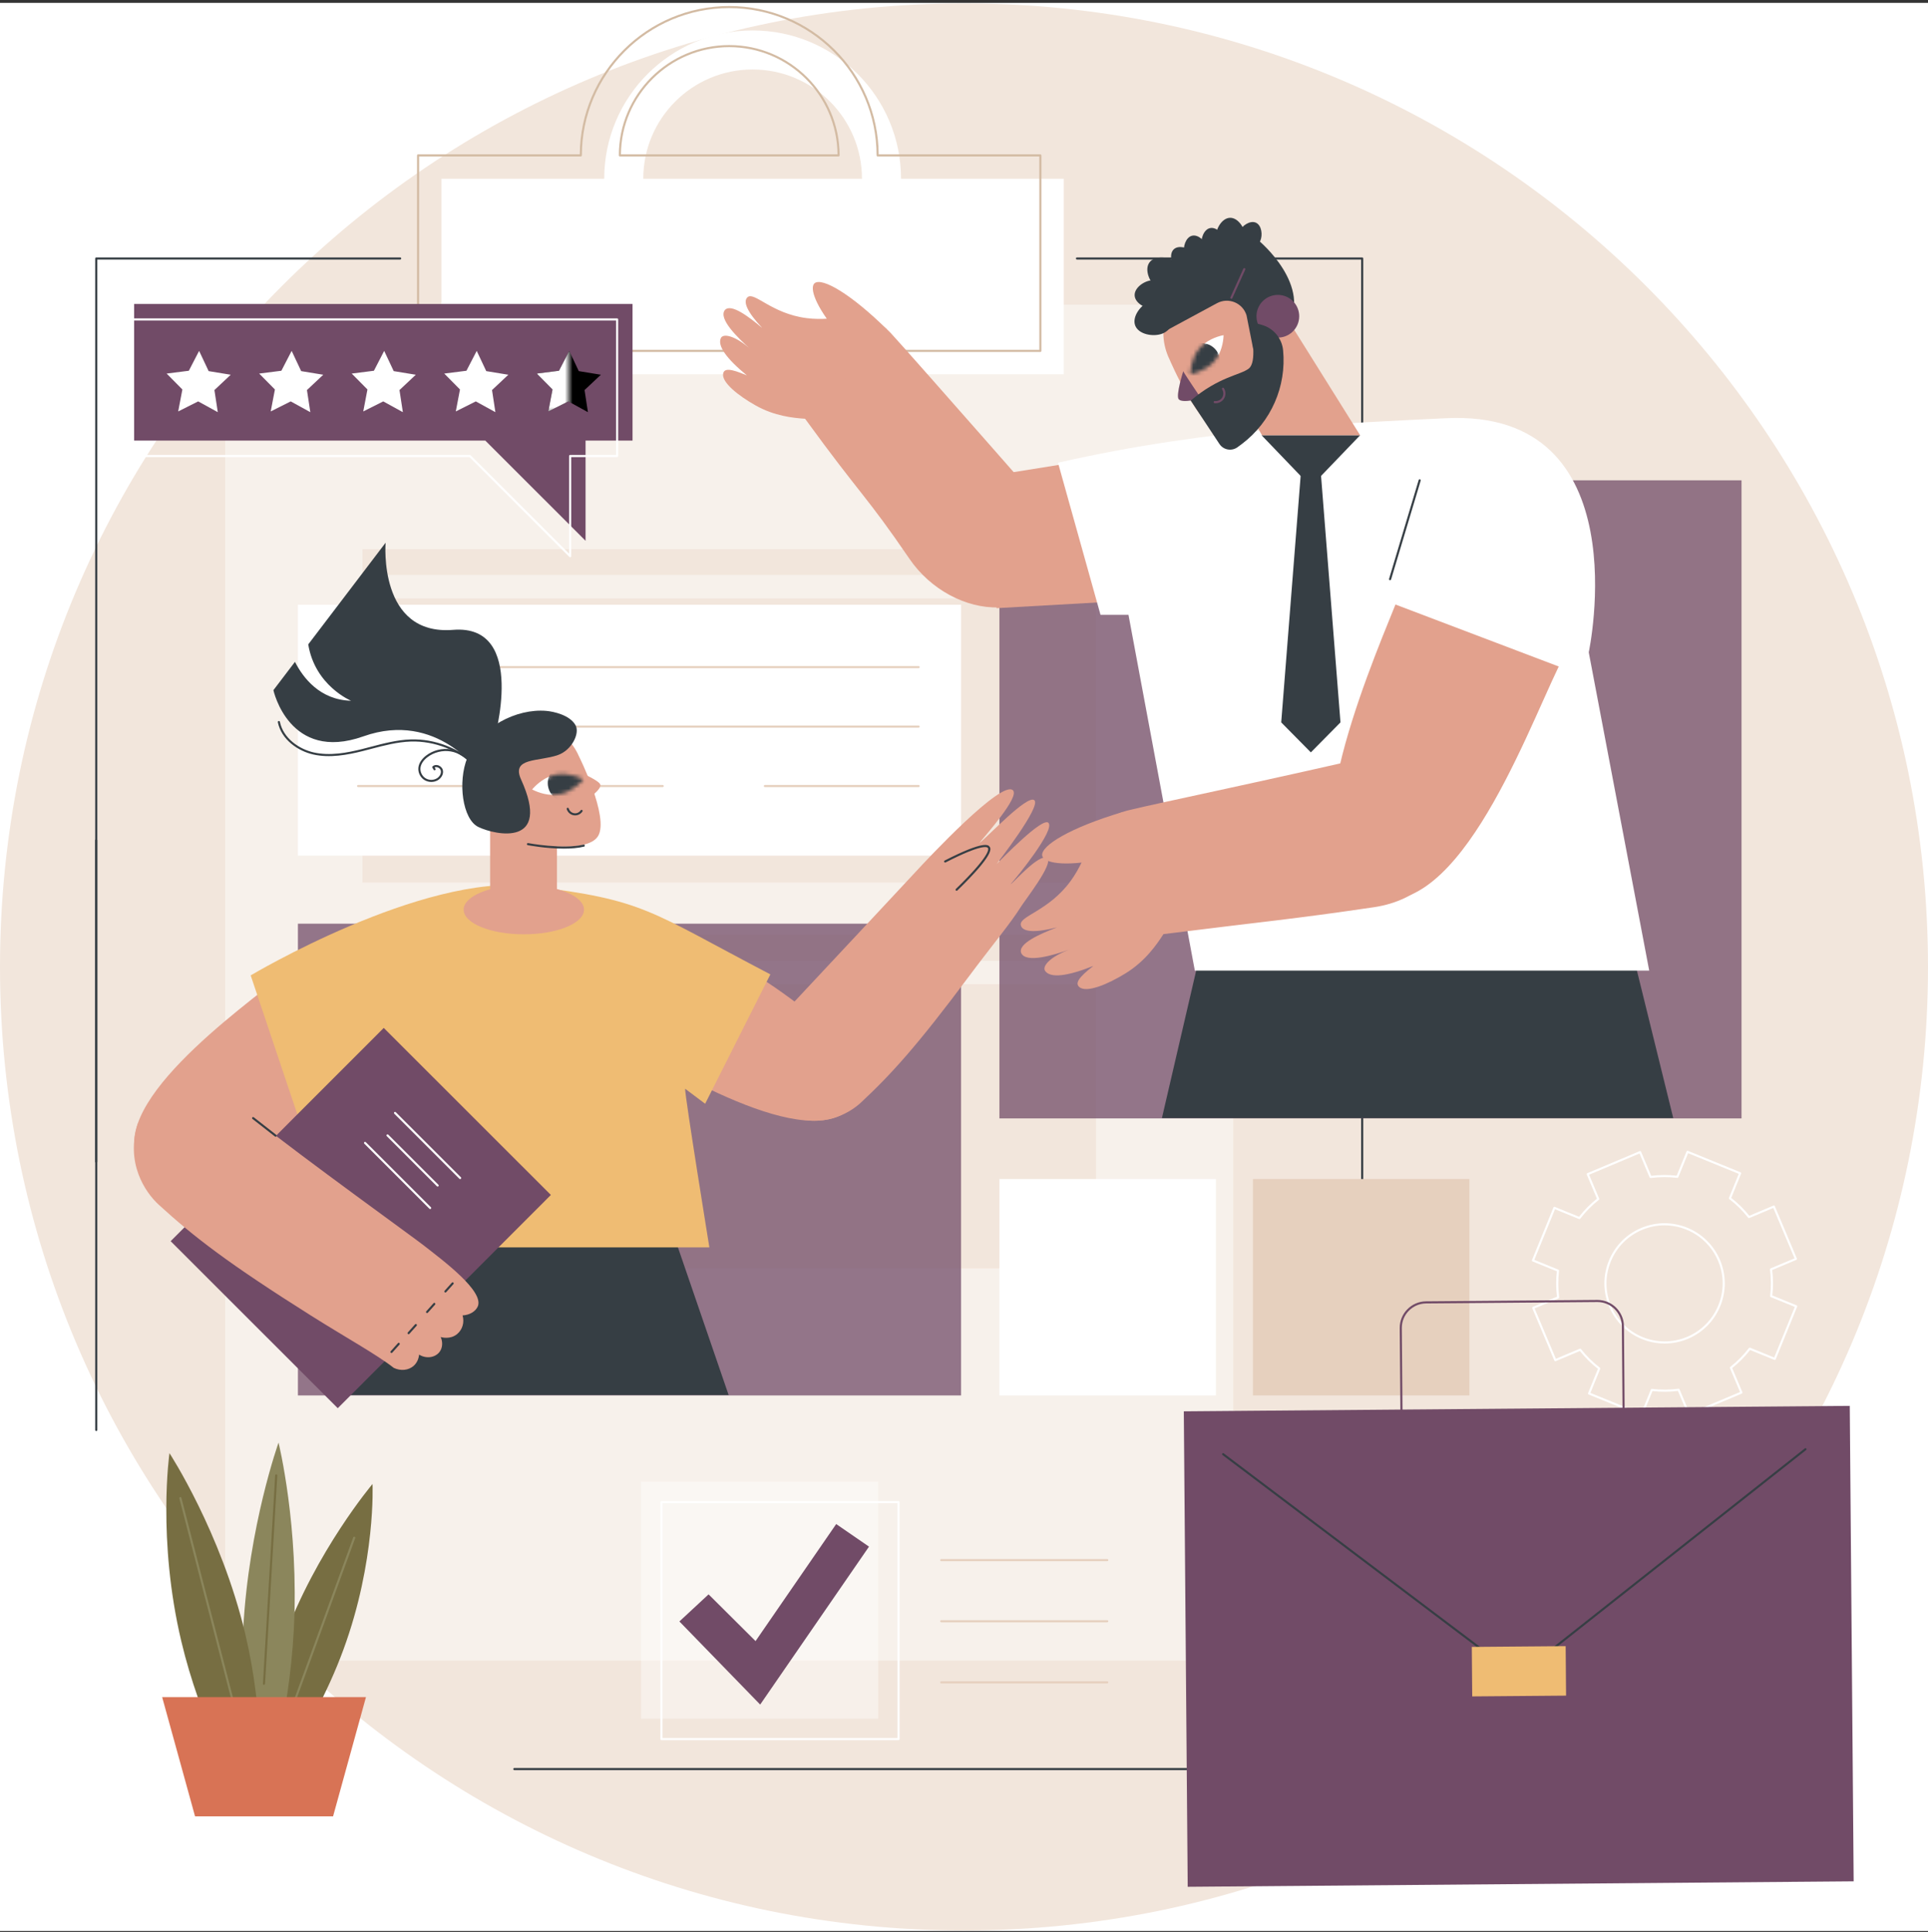 <svg xmlns="http://www.w3.org/2000/svg" width="500" height="501" viewBox="0 0 500 501" fill="none"><rect x="0" y="0" width="500" height="501" fill="#333333" stroke="none"/><path d="M500 0.743H-6.10352e-05V500.743H500V0.743Z" fill="white"></path><path d="M250 500.61C388.071 500.61 500 388.741 500 250.743C500 112.745 388.071 0.876 250 0.876C111.929 0.876 0 112.745 0 250.743C0 388.741 111.929 500.61 250 500.61Z" fill="#F2E6DC"></path><path d="M24.965 301.519C24.814 301.519 24.691 301.397 24.691 301.246V217.906C24.691 217.755 24.814 217.633 24.965 217.633C25.116 217.633 25.238 217.755 25.238 217.906V301.246C25.238 301.397 25.115 301.519 24.965 301.519Z" fill="#363E44"></path><path d="M353.263 459.023H133.385C133.234 459.023 133.112 458.901 133.112 458.75C133.112 458.599 133.234 458.477 133.385 458.477H352.99V382.117C352.99 381.966 353.113 381.844 353.264 381.844C353.415 381.844 353.537 381.966 353.537 382.117V458.75C353.536 458.901 353.414 459.023 353.263 459.023Z" fill="#363E44"></path><path d="M353.263 354.308C353.112 354.308 352.99 354.186 352.99 354.035V67.302H279.298C279.147 67.302 279.025 67.18 279.025 67.029C279.025 66.878 279.147 66.756 279.298 66.756H353.263C353.414 66.756 353.536 66.878 353.536 67.029V354.035C353.536 354.186 353.414 354.308 353.263 354.308Z" fill="#363E44"></path><path d="M24.965 371.097C24.814 371.097 24.692 370.975 24.692 370.824V67.029C24.692 66.878 24.814 66.756 24.965 66.756H103.78C103.931 66.756 104.053 66.878 104.053 67.029C104.053 67.18 103.931 67.302 103.78 67.302H25.238V370.824C25.238 370.975 25.115 371.097 24.965 371.097Z" fill="#363E44"></path><path d="M319.836 79.011H58.392V430.636H319.836V79.011Z" fill="#F7F1EB"></path><path d="M94.001 149.086L284.226 149.086V142.41L94.001 142.41V149.086Z" fill="#F2E6DC"></path><path d="M94.001 228.868L284.226 228.868V155.164L94.001 155.164V228.868Z" fill="#F2E6DC"></path><path d="M94.001 249.134L284.226 249.134V242.458L94.001 242.458V249.134Z" fill="#F2E6DC"></path><path d="M94.001 328.915H284.226V255.211L94.001 255.211V328.915Z" fill="#F2E6DC"></path><path d="M114.489 46.362V97.056H275.872V46.362H233.669C233.669 25.117 216.437 7.895 195.18 7.895C173.924 7.895 156.692 25.117 156.692 46.362H114.489ZM223.54 46.362H166.821C166.821 30.708 179.518 18.018 195.18 18.018C210.843 18.018 223.54 30.708 223.54 46.362Z" fill="white"></path><path d="M269.805 91.266H108.422C108.271 91.266 108.149 91.144 108.149 90.993V40.3C108.149 40.149 108.271 40.027 108.422 40.027H150.354C150.501 18.79 167.832 1.559 189.114 1.559C210.395 1.559 227.727 18.79 227.874 40.027H269.805C269.956 40.027 270.079 40.149 270.079 40.3V90.993C270.079 91.144 269.956 91.266 269.805 91.266ZM108.695 90.72H269.533V40.573H227.602C227.451 40.573 227.329 40.451 227.329 40.3C227.329 19.239 210.186 2.105 189.114 2.105C168.042 2.105 150.899 19.239 150.899 40.3C150.899 40.451 150.777 40.573 150.626 40.573H108.695V90.72ZM217.474 40.573H160.754C160.603 40.573 160.481 40.451 160.481 40.3C160.481 24.52 173.326 11.682 189.114 11.682C204.902 11.682 217.747 24.52 217.747 40.3C217.747 40.451 217.624 40.573 217.474 40.573ZM161.028 40.027H217.199C217.053 24.672 204.51 12.228 189.113 12.228C173.718 12.228 161.175 24.673 161.028 40.027Z" fill="#D3BBA3"></path><path d="M249.242 239.53H77.262V361.862H249.242V239.53Z" fill="#714B67" fill-opacity="0.74"></path><path d="M315.33 305.742H259.181V361.862H315.33V305.742Z" fill="white"></path><path d="M381.076 305.742H324.927V361.862H381.076V305.742Z" fill="#E6D0BE"></path><path d="M425.735 367.185C425.7 367.185 425.665 367.179 425.632 367.165L411.99 361.611C411.923 361.584 411.87 361.531 411.841 361.464C411.813 361.397 411.813 361.322 411.84 361.255L414.404 354.965C412.663 353.612 411.087 352.055 409.712 350.332L403.45 352.967C403.313 353.025 403.151 352.961 403.092 352.822L397.376 339.254C397.347 339.187 397.347 339.111 397.375 339.045C397.402 338.977 397.455 338.924 397.521 338.896L403.783 336.261C403.51 334.074 403.498 331.859 403.745 329.669L397.452 327.106C397.385 327.079 397.332 327.026 397.303 326.959C397.275 326.893 397.275 326.817 397.302 326.75L402.859 313.116C402.916 312.976 403.076 312.909 403.215 312.966L409.508 315.528C410.862 313.79 412.42 312.214 414.144 310.839L411.507 304.581C411.479 304.515 411.479 304.439 411.506 304.372C411.534 304.305 411.586 304.252 411.653 304.223L425.229 298.51C425.366 298.452 425.528 298.516 425.586 298.655L428.223 304.914C430.41 304.641 432.627 304.628 434.819 304.876L437.382 298.586C437.439 298.446 437.598 298.379 437.738 298.436L451.379 303.991C451.447 304.018 451.5 304.071 451.528 304.137C451.556 304.204 451.557 304.279 451.529 304.347L448.966 310.636C450.706 311.988 452.282 313.546 453.658 315.269L459.919 312.634C460.057 312.576 460.218 312.64 460.277 312.779L465.994 326.348C466.022 326.415 466.022 326.49 465.995 326.557C465.968 326.624 465.915 326.677 465.848 326.706L459.586 329.341C459.859 331.528 459.872 333.743 459.624 335.933L465.917 338.495C465.984 338.522 466.038 338.575 466.066 338.642C466.094 338.708 466.094 338.784 466.067 338.851L460.51 352.485C460.453 352.625 460.293 352.692 460.154 352.635L453.861 350.073C452.508 351.812 450.95 353.388 449.225 354.762L451.862 361.02C451.89 361.087 451.891 361.162 451.863 361.229C451.836 361.296 451.783 361.35 451.716 361.378L438.141 367.092C438.003 367.149 437.842 367.085 437.783 366.946L435.146 360.688C432.958 360.96 430.741 360.973 428.551 360.725L425.987 367.015C425.944 367.121 425.842 367.185 425.735 367.185ZM412.449 361.208L425.585 366.557L428.124 360.327C428.17 360.214 428.284 360.143 428.41 360.159C430.69 360.435 433.003 360.421 435.282 360.12C435.402 360.105 435.522 360.171 435.57 360.284L438.181 366.482L451.253 360.981L448.642 354.783C448.594 354.67 448.628 354.538 448.725 354.462C450.533 353.043 452.158 351.399 453.555 349.576C453.63 349.478 453.762 349.443 453.875 349.489L460.108 352.027L465.458 338.898L459.226 336.361C459.112 336.314 459.043 336.197 459.058 336.075C459.333 333.794 459.32 331.484 459.019 329.206C459.002 329.085 459.07 328.967 459.184 328.919L465.385 326.309L459.88 313.244L453.679 315.854C453.567 315.901 453.434 315.868 453.358 315.771C451.939 313.964 450.294 312.339 448.469 310.943C448.372 310.868 448.336 310.737 448.383 310.623L450.921 304.394L437.786 299.046L435.247 305.275C435.201 305.389 435.089 305.458 434.961 305.443C432.679 305.168 430.367 305.181 428.088 305.482C427.969 305.498 427.849 305.431 427.801 305.318L425.189 299.12L412.117 304.621L414.729 310.819C414.777 310.932 414.743 311.064 414.646 311.14C412.838 312.559 411.213 314.203 409.815 316.026C409.74 316.124 409.609 316.159 409.496 316.113L403.263 313.575L397.912 326.704L404.144 329.242C404.259 329.288 404.327 329.405 404.313 329.527C404.037 331.808 404.05 334.119 404.352 336.396C404.368 336.518 404.301 336.636 404.187 336.684L397.986 339.293L403.49 352.358L409.692 349.748C409.804 349.701 409.936 349.734 410.012 349.831C411.432 351.638 413.077 353.262 414.901 354.659C414.999 354.734 415.034 354.865 414.988 354.979L412.449 361.208ZM431.706 348.397C425.612 348.397 419.813 344.81 417.304 338.854C415.686 335.014 415.661 330.775 417.234 326.917C418.806 323.059 421.787 320.044 425.629 318.427C433.559 315.091 442.727 318.823 446.066 326.748C447.683 330.588 447.708 334.827 446.136 338.685C444.563 342.543 441.582 345.558 437.74 347.175C435.77 348.004 433.721 348.397 431.706 348.397ZM431.665 317.751C429.719 317.751 427.744 318.13 425.841 318.931C422.134 320.491 419.257 323.401 417.739 327.124C416.222 330.846 416.246 334.937 417.807 338.642C421.029 346.29 429.877 349.892 437.529 346.671C441.236 345.111 444.113 342.202 445.63 338.479C447.148 334.756 447.124 330.665 445.563 326.96C443.141 321.214 437.544 317.751 431.665 317.751Z" fill="white"></path><path d="M451.641 124.554H259.181V290.022H451.641V124.554Z" fill="#714B67" fill-opacity="0.74"></path><path d="M421.689 240.23L433.937 289.946H301.326L312.875 240.23H421.689Z" fill="#363E44"></path><path d="M258.439 157.706L319.038 154.286L316.741 113.812L258.439 123.142V157.706Z" fill="#E2A18D"></path><path d="M277.797 139.418C277.797 139.418 236.58 92.415 231.25 86.634C230.692 86.028 229.712 84.955 228.107 83.958C222.161 80.261 217.172 83.526 209.146 82.49C200.039 81.316 195.576 75.501 193.848 77.085C192.646 78.187 193.712 80.854 197.69 85.061L197.689 85.061C194.299 82.213 189.533 78.55 187.963 80.427C186.267 82.692 191.361 87.652 194.59 90.502C190.682 87.052 187.571 86.387 186.957 87.651C185.99 89.642 188.397 93.022 193.739 97.382L193.739 97.382C189.209 95.402 187.815 95.597 187.545 96.846C187.052 99.129 191.511 102.63 195.928 105.121C200.9 107.926 205.73 108.377 208.782 108.589L208.784 108.59C223.643 129.005 224.366 128.087 235.869 144.93C246.8 160.933 272.653 164.314 277.797 139.418Z" fill="#E2A18D"></path><path d="M216.286 85.156C210.656 78.028 210.137 74.265 211.296 73.409C213.244 71.97 220.543 76.09 230.084 85.471C226.232 85.728 220.138 84.899 216.286 85.156Z" fill="#E2A18D"></path><path d="M220.431 99.979C220.35 99.979 220.27 99.943 220.216 99.875C219.241 98.637 217.522 96.976 214.869 96.094C211.113 94.845 207.826 95.986 206.587 96.533C206.448 96.593 206.288 96.531 206.227 96.394C206.166 96.256 206.228 96.094 206.366 96.033C207.663 95.46 211.105 94.267 215.041 95.576C217.823 96.5 219.624 98.24 220.646 99.536C220.739 99.655 220.719 99.827 220.6 99.92C220.55 99.96 220.49 99.979 220.431 99.979Z" fill="#E2A18D"></path><path d="M214.467 83.247C214.322 83.247 214.202 83.134 214.194 82.988C214.186 82.838 214.302 82.709 214.452 82.701C215.536 82.643 216.567 82.544 217.564 82.447C219.702 82.24 221.72 82.045 223.718 82.332C223.867 82.354 223.971 82.492 223.949 82.641C223.928 82.791 223.794 82.895 223.64 82.873C221.707 82.594 219.72 82.787 217.617 82.991C216.614 83.088 215.576 83.188 214.481 83.246C214.476 83.247 214.472 83.247 214.467 83.247Z" fill="#E2A18D"></path><path d="M205.384 88.363C205.368 88.363 205.353 88.362 205.337 88.359C204.23 88.171 203.136 87.879 202.087 87.492C200.563 86.93 199.116 86.164 197.787 85.215C197.665 85.127 197.636 84.957 197.724 84.834C197.812 84.711 197.982 84.682 198.105 84.77C199.394 85.691 200.798 86.434 202.276 86.98C203.294 87.355 204.355 87.638 205.43 87.821C205.578 87.846 205.678 87.987 205.653 88.136C205.63 88.269 205.514 88.363 205.384 88.363Z" fill="#E2A18D"></path><path d="M201.793 93.34C201.778 93.34 201.763 93.338 201.748 93.336C200.642 93.148 199.548 92.856 198.497 92.468C196.973 91.906 195.526 91.14 194.197 90.191C194.075 90.103 194.046 89.933 194.134 89.81C194.222 89.687 194.392 89.658 194.515 89.746C195.805 90.667 197.208 91.411 198.686 91.956C199.706 92.332 200.767 92.615 201.839 92.797C201.988 92.822 202.088 92.963 202.063 93.112C202.04 93.245 201.924 93.34 201.793 93.34Z" fill="#E2A18D"></path><path d="M201.31 100.787C201.295 100.787 201.279 100.786 201.264 100.784C200.157 100.596 199.064 100.304 198.013 99.916C196.489 99.354 195.042 98.588 193.714 97.639C193.591 97.551 193.563 97.38 193.651 97.258C193.738 97.135 193.909 97.107 194.031 97.195C195.32 98.115 196.723 98.859 198.202 99.404C199.221 99.78 200.282 100.063 201.355 100.245C201.504 100.271 201.604 100.411 201.579 100.56C201.556 100.693 201.441 100.787 201.31 100.787Z" fill="#E2A18D"></path><path d="M412.021 169.156C412.021 169.156 425.555 105.94 374.953 108.454C350.55 109.666 314.478 110.85 274.377 119.991L285.406 159.441L292.656 159.441L309.863 251.69H427.699L412.021 169.156Z" fill="white"></path><path d="M360.495 150.467C360.469 150.467 360.443 150.463 360.417 150.456C360.272 150.413 360.19 150.26 360.234 150.116L367.914 124.476C367.957 124.331 368.11 124.25 368.254 124.293C368.399 124.336 368.481 124.488 368.437 124.633L360.757 150.273C360.721 150.391 360.613 150.467 360.495 150.467Z" fill="#363E44"></path><path d="M404.237 172.834C395.128 191.721 376.826 242.067 353.36 232.177C333.95 223.997 354.064 176.103 361.893 156.762C376.007 162.119 390.122 167.476 404.237 172.834Z" fill="#E2A18D"></path><path d="M364.555 194.085C364.554 194.084 364.553 194.083 364.552 194.084C327.435 202.695 300.936 208.092 292.821 210.08C291.971 210.288 290.47 210.649 288.718 211.629C282.228 215.259 282.705 221.572 277.623 228.502C271.857 236.365 264.156 237.53 264.743 239.949C265.152 241.632 268.181 242.01 274.137 240.47C274.137 240.47 274.137 240.471 274.137 240.471C269.747 242.161 263.893 244.712 264.834 247.135C266.071 249.873 273.301 247.683 277.61 246.144C272.394 248.007 270.179 250.557 271.04 251.777C272.397 253.697 276.778 253.194 283.575 250.465L283.576 250.465C279.409 253.66 278.874 255.056 279.899 255.948C281.77 257.578 287.316 255.229 291.901 252.402C297.062 249.219 299.96 244.96 301.723 242.232C301.724 242.231 301.725 242.231 301.726 242.231C328.347 238.894 334.854 238.422 356.295 235.258C380.655 231.662 383.617 202.645 364.555 194.085Z" fill="#E2A18D"></path><path d="M283.767 223.233C274.246 224.809 270.477 223.36 270.275 221.844C269.936 219.295 277.514 214.624 291.14 210.568C289.402 214.281 285.505 219.52 283.767 223.233Z" fill="#E2A18D"></path><path d="M274.204 240.471C274.102 240.471 274.004 240.413 273.958 240.316C273.893 240.179 273.95 240.016 274.086 239.951C275.606 239.225 277.02 238.301 278.286 237.205C279.159 236.45 279.968 235.609 280.689 234.704C280.783 234.586 280.955 234.566 281.073 234.66C281.191 234.754 281.21 234.926 281.117 235.044C280.374 235.975 279.542 236.842 278.644 237.619C277.34 238.746 275.885 239.696 274.322 240.444C274.284 240.462 274.243 240.471 274.204 240.471Z" fill="#E2A18D"></path><path d="M276.992 246.362C276.891 246.362 276.793 246.305 276.746 246.207C276.681 246.07 276.739 245.907 276.875 245.842C278.394 245.116 279.808 244.192 281.075 243.096C281.947 242.342 282.755 241.501 283.478 240.595C283.572 240.477 283.744 240.457 283.862 240.551C283.98 240.646 283.999 240.817 283.905 240.935C283.161 241.867 282.329 242.733 281.432 243.51C280.128 244.637 278.674 245.587 277.11 246.335C277.072 246.353 277.032 246.362 276.992 246.362Z" fill="#E2A18D"></path><path d="M283.675 250.632C283.573 250.632 283.475 250.575 283.428 250.477C283.363 250.341 283.421 250.178 283.557 250.113C285.077 249.386 286.49 248.462 287.757 247.367C288.63 246.612 289.439 245.77 290.16 244.865C290.254 244.747 290.427 244.728 290.544 244.822C290.662 244.916 290.681 245.088 290.587 245.205C289.845 246.137 289.013 247.003 288.114 247.78C286.811 248.907 285.356 249.858 283.793 250.606C283.755 250.624 283.715 250.632 283.675 250.632Z" fill="#E2A18D"></path><path d="M327.168 112.864H352.732L339.95 126.171L327.168 112.864Z" fill="#363E44"></path><path d="M342.344 120.203H339.95H337.556L332.266 187.328L339.95 195.106L347.634 187.328L342.344 120.203Z" fill="#363E44"></path><path d="M327.28 112.865H352.731L329.455 75.662C327.381 71.909 320.949 77.446 317.195 79.519C313.44 81.592 312.078 86.315 314.152 90.067L327.28 112.865Z" fill="#E2A18D"></path><path d="M317.488 112.678C323.714 113.69 330.883 97.272 330.883 97.272L332.187 79.135C328.277 71.172 318.65 67.886 310.683 71.794C302.717 75.702 299.429 85.325 303.339 93.287C303.339 93.287 311.146 111.647 317.488 112.678Z" fill="#E2A18D"></path><path d="M306.858 96.264C306.858 96.264 304.893 102.485 305.658 103.498C306.57 104.707 311.477 103.311 311.477 103.311C311.477 103.311 306.756 96.327 306.858 96.264Z" fill="#714B67"></path><path d="M317.31 86.916C317.31 86.916 314.673 87.332 312.417 89.046C311.937 89.411 315.763 92.562 316.054 91.999C317.33 89.521 317.31 86.916 317.31 86.916Z" fill="white"></path><mask id="mask0_170_13199" style="mask-type:luminance" maskUnits="userSpaceOnUse" x="308" y="86" width="10" height="12"><path d="M317.31 86.916C317.31 86.916 313.432 87.528 311.058 90.325C308.684 93.123 308.714 97.047 308.714 97.047C308.714 97.047 312.592 96.436 314.966 93.638C317.34 90.84 317.31 86.916 317.31 86.916Z" fill="white"></path></mask><g mask="url(#mask0_170_13199)"><path d="M312.247 89.02C309.62 88.662 307.2 90.501 306.843 93.126C306.485 95.751 308.324 98.17 310.951 98.527C313.577 98.885 315.997 97.046 316.355 94.421C316.713 91.796 314.873 89.377 312.247 89.02Z" fill="#363E44"></path></g><path d="M326.415 62.368C326.415 62.368 340.776 74.229 333.628 85.194L329.702 84.447L325.018 90.59L323.269 81.763C322.276 78.535 318.578 77.022 315.606 78.627L302.631 85.634L299.291 78.481C305.25 68.622 313.853 62.612 326.415 62.368Z" fill="#363E44"></path><path d="M310.851 67.925C312.491 67.509 313.483 65.843 313.067 64.204C312.65 62.566 310.766 60.717 309.126 61.133C307.487 61.548 306.713 64.072 307.129 65.711C307.545 67.35 309.212 68.341 310.851 67.925Z" fill="#363E44"></path><path d="M309.213 69.75C310.443 68.59 310.5 66.653 309.34 65.423C308.179 64.192 305.633 63.492 304.402 64.651C303.172 65.811 303.722 68.393 304.883 69.623C306.043 70.853 307.981 70.91 309.213 69.75Z" fill="#363E44"></path><path d="M305.731 73.706C307.099 71.868 306.717 69.268 304.878 67.9C303.038 66.533 299.474 66.199 298.106 68.038C296.738 69.876 298.082 73.191 299.922 74.559C301.762 75.927 304.362 75.545 305.731 73.706Z" fill="#363E44"></path><path d="M315.311 65.992C316.963 65.629 318.008 63.996 317.645 62.345C317.282 60.693 315.458 58.785 313.806 59.147C312.154 59.51 311.299 62.008 311.662 63.659C312.025 65.31 313.659 66.355 315.311 65.992Z" fill="#363E44"></path><path d="M302.702 76.149C302.584 74.113 300.837 72.558 298.799 72.675C296.762 72.793 294.139 74.601 294.257 76.637C294.375 78.674 297.189 80.167 299.226 80.049C301.263 79.932 302.82 78.185 302.702 76.149Z" fill="#363E44"></path><path d="M319.248 65.207C321.355 65.141 323.009 63.38 322.943 61.275C322.876 59.169 321.08 56.414 318.973 56.481C316.867 56.547 315.247 59.409 315.314 61.515C315.38 63.621 317.142 65.273 319.248 65.207Z" fill="#363E44"></path><path d="M322.881 63.951C324.378 64.633 326.145 63.973 326.827 62.477C327.509 60.981 327.206 58.432 325.709 57.75C324.212 57.068 322.088 58.511 321.406 60.008C320.723 61.504 321.384 63.27 322.881 63.951Z" fill="#363E44"></path><path d="M303.999 80.659C303.083 78.347 300.465 77.215 298.152 78.13C295.839 79.045 293.495 82.141 294.411 84.453C295.327 86.764 299.155 87.418 301.469 86.502C303.782 85.587 304.915 82.971 303.999 80.659Z" fill="#363E44"></path><path d="M335.014 77.819C337.33 79.819 337.586 83.317 335.585 85.632C333.584 87.947 330.084 88.203 327.768 86.203C325.452 84.203 325.196 80.705 327.197 78.39C329.198 76.075 332.697 75.819 335.014 77.819Z" fill="#714B67"></path><path d="M308.8 103.874L316.238 115.125C317.274 116.691 319.404 117.076 320.926 115.975C321.309 115.698 321.719 115.394 322.152 115.065C329.639 109.367 333.653 100.206 332.755 90.843C332.454 87.706 330.247 85.081 327.208 84.245L326.206 83.969L324.514 86.442C324.514 86.442 326.056 93.845 323.856 95.572C321.657 97.299 316.124 97.632 308.8 103.874Z" fill="#363E44"></path><path d="M315.273 104.56C315.176 104.56 315.078 104.555 314.98 104.543C314.831 104.526 314.723 104.39 314.741 104.241C314.758 104.091 314.893 103.983 315.043 104.001C315.817 104.089 316.579 103.719 316.977 103.053C317.36 102.412 317.344 101.59 316.935 100.957C316.853 100.831 316.889 100.662 317.016 100.58C317.142 100.498 317.312 100.534 317.394 100.661C317.915 101.466 317.935 102.515 317.446 103.333C316.988 104.099 316.157 104.56 315.273 104.56Z" fill="#714B67"></path><path d="M319.344 77.483C319.306 77.483 319.268 77.475 319.231 77.459C319.094 77.396 319.033 77.235 319.095 77.097L322.442 69.691C322.504 69.554 322.666 69.493 322.803 69.555C322.94 69.617 323.002 69.779 322.939 69.916L319.593 77.322C319.547 77.423 319.448 77.483 319.344 77.483Z" fill="#714B67"></path><path d="M249.242 156.817H77.262V221.883H249.242V156.817Z" fill="white"></path><path d="M238.233 173.273H92.873C92.722 173.273 92.6 173.151 92.6 173C92.6 172.849 92.722 172.727 92.873 172.727H238.233C238.384 172.727 238.506 172.849 238.506 173C238.506 173.151 238.384 173.273 238.233 173.273Z" fill="#E6D0BE"></path><path d="M238.233 188.689H139.997C139.846 188.689 139.724 188.567 139.724 188.416C139.724 188.265 139.846 188.143 139.997 188.143H238.233C238.384 188.143 238.506 188.265 238.506 188.416C238.506 188.566 238.384 188.689 238.233 188.689Z" fill="#E6D0BE"></path><path d="M125.849 188.689H92.873C92.722 188.689 92.6 188.567 92.6 188.416C92.6 188.265 92.722 188.143 92.873 188.143H125.849C126 188.143 126.122 188.265 126.122 188.416C126.122 188.566 126 188.689 125.849 188.689Z" fill="#E6D0BE"></path><path d="M238.233 204.105H198.367C198.216 204.105 198.094 203.983 198.094 203.832C198.094 203.681 198.216 203.559 198.367 203.559H238.233C238.384 203.559 238.506 203.681 238.506 203.832C238.506 203.983 238.384 204.105 238.233 204.105Z" fill="#E6D0BE"></path><path d="M171.861 204.105H92.873C92.722 204.105 92.6 203.983 92.6 203.832C92.6 203.681 92.722 203.559 92.873 203.559H171.86C172.011 203.559 172.133 203.681 172.133 203.832C172.133 203.983 172.011 204.105 171.861 204.105Z" fill="#E6D0BE"></path><path d="M188.963 361.763H88.306V304.084H169.158L188.963 361.763Z" fill="#363E44"></path><path d="M161.207 270.285C174.793 277.618 212.708 301.18 222.43 285.161C230.472 271.912 192.534 250.594 179.515 242.438C173.412 251.72 167.309 261.002 161.207 270.285Z" fill="#E2A18D"></path><path d="M205.976 259.794C214.927 250.235 235.158 228.584 237.198 226.363C241.013 222.209 259.741 202.245 262.679 204.928C264.556 206.642 255.383 216.795 253.924 218.689C256.196 216.922 266.349 206.096 268.21 207.482C270.23 208.985 258.517 223.914 258.459 224.055C259.914 222.61 270.37 211.794 271.897 213.373C273.669 215.205 263.798 227.393 262.082 229.286C262.44 229.347 269.616 221.016 271.581 222.566C273.332 223.946 265.535 233.782 264.658 235.294C262.254 239.18 256.935 245.606 251.265 253.206C237.949 271.057 231.261 278.458 223.266 285.917C220.165 288.81 213.086 292.801 204.356 289.22C204.97 279.972 205.362 269.043 205.976 259.794Z" fill="#E2A18D"></path><path d="M248.083 230.993C248.012 230.993 247.941 230.965 247.888 230.91C247.782 230.802 247.785 230.629 247.893 230.524C256.615 222.041 256.455 220.237 256.199 219.886C255.967 219.569 254.491 218.901 245.235 223.64C245.101 223.708 244.936 223.655 244.868 223.521C244.799 223.387 244.852 223.222 244.986 223.153C255.376 217.834 256.327 219.136 256.64 219.564C256.98 220.028 258.014 221.443 248.274 230.915C248.221 230.967 248.152 230.993 248.083 230.993Z" fill="#363E44"></path><path d="M74.277 252.058C62.25 261.737 25.831 287.547 36.84 302.71C45.948 315.252 80.306 288.552 92.872 279.714C86.674 270.495 80.476 261.277 74.277 252.058Z" fill="#E2A18D"></path><path d="M65.012 252.935C65.012 252.935 109.533 226.403 137.619 229.787C167.444 233.381 168.123 236.138 199.785 252.675L182.872 286.221L177.673 282.321C177.673 284.661 183.965 323.464 183.965 323.464H70.123L84.527 285.181L78.022 291.683L65.012 252.935Z" fill="#EFBC73"></path><path d="M99.523 266.557L44.255 321.856L87.594 365.17L142.862 309.871L99.523 266.557Z" fill="#714B67"></path><path d="M119.332 305.757C119.262 305.757 119.192 305.731 119.139 305.677L102.252 288.8C102.145 288.693 102.145 288.52 102.252 288.414C102.359 288.307 102.532 288.307 102.638 288.414L119.525 305.291C119.632 305.398 119.632 305.571 119.525 305.677C119.472 305.731 119.402 305.757 119.332 305.757Z" fill="white"></path><path d="M111.557 313.528C111.487 313.528 111.417 313.502 111.364 313.448L94.477 296.571C94.371 296.464 94.371 296.291 94.477 296.185C94.584 296.078 94.757 296.078 94.864 296.185L111.75 313.062C111.857 313.169 111.857 313.342 111.75 313.448C111.697 313.502 111.627 313.528 111.557 313.528Z" fill="white"></path><path d="M113.501 307.7C113.431 307.7 113.361 307.673 113.308 307.62L100.309 294.628C100.202 294.521 100.202 294.348 100.309 294.242C100.416 294.135 100.588 294.135 100.695 294.242L113.694 307.234C113.801 307.341 113.801 307.513 113.694 307.62C113.641 307.673 113.571 307.7 113.501 307.7Z" fill="white"></path><path d="M67.066 291.019C78.676 300.291 107.099 320.775 109.794 322.884C114.832 326.829 125.801 334.936 123.864 338.874C123.219 340.184 121.702 341.01 119.959 341.112C120.493 342.906 119.924 344.826 118.533 345.959C116.706 347.447 114.452 346.766 114.288 346.713C114.88 348.037 114.781 349.54 113.978 350.589C112.87 352.036 110.559 352.441 108.689 351.272C108.652 351.681 108.468 353.135 107.271 354.191C105.944 355.362 103.908 355.573 102.119 354.715C97.64 351.214 89.766 346.898 80.664 341.162C59.285 327.689 50.318 320.785 41.17 312.408C37.621 309.159 32.479 301.51 35.758 291.325C46.277 291.2 56.546 291.144 67.066 291.019Z" fill="#E2A18D"></path><path d="M71.47 294.773C71.411 294.773 71.352 294.754 71.302 294.715C68.352 292.419 66.5 290.97 65.474 290.159C65.356 290.065 65.336 289.893 65.43 289.775C65.523 289.657 65.695 289.637 65.813 289.73C66.838 290.541 68.688 291.988 71.638 294.284C71.757 294.377 71.778 294.549 71.686 294.668C71.632 294.737 71.551 294.773 71.47 294.773Z" fill="#363E44"></path><path d="M115.511 335.171C115.446 335.171 115.381 335.148 115.329 335.101C115.216 335.001 115.207 334.828 115.307 334.716L117.185 332.619C117.287 332.506 117.46 332.497 117.571 332.597C117.683 332.698 117.693 332.871 117.592 332.983L115.714 335.08C115.66 335.141 115.586 335.171 115.511 335.171Z" fill="#363E44"></path><path d="M110.752 340.5C110.687 340.5 110.622 340.477 110.57 340.43C110.458 340.33 110.448 340.157 110.549 340.045L112.427 337.947C112.528 337.835 112.701 337.826 112.812 337.926C112.925 338.026 112.934 338.199 112.834 338.312L110.956 340.409C110.902 340.469 110.827 340.5 110.752 340.5Z" fill="#363E44"></path><path d="M105.967 345.978C105.902 345.978 105.837 345.955 105.785 345.908C105.673 345.807 105.663 345.635 105.764 345.523L107.642 343.425C107.743 343.313 107.916 343.304 108.028 343.404C108.14 343.504 108.149 343.677 108.049 343.79L106.171 345.887C106.116 345.947 106.042 345.978 105.967 345.978Z" fill="#363E44"></path><path d="M101.525 350.857C101.46 350.857 101.395 350.834 101.343 350.787C101.231 350.687 101.221 350.514 101.322 350.402L103.2 348.304C103.301 348.192 103.474 348.183 103.586 348.283C103.698 348.384 103.707 348.557 103.607 348.669L101.729 350.766C101.675 350.826 101.6 350.857 101.525 350.857Z" fill="#363E44"></path><path d="M135.847 242.284C144.467 242.284 151.455 239.421 151.455 235.889C151.455 232.357 144.467 229.493 135.847 229.493C127.228 229.493 120.24 232.357 120.24 235.889C120.24 239.421 127.228 242.284 135.847 242.284Z" fill="#E2A18D"></path><path d="M144.44 201.785H127.106V237.932H144.44V201.785Z" fill="#E2A18D"></path><path d="M155.104 216.802C152.202 221.607 136.82 218.672 136.82 218.672L123.86 207.434C120.709 200.193 124.028 191.769 131.273 188.62C138.518 185.471 146.946 188.788 150.097 196.029C150.097 196.029 158.06 211.907 155.104 216.802Z" fill="#E2A18D"></path><path d="M150.09 200.132C150.09 200.132 155.446 202.386 155.693 203.488C155.987 204.804 152.211 207.326 152.211 207.326C152.211 207.326 150.192 200.099 150.09 200.132Z" fill="#E2A18D"></path><path d="M138.007 204.717C138.007 204.717 139.69 202.582 142.337 201.431C142.901 201.186 143.798 206.153 143.152 206.131C140.314 206.031 138.007 204.717 138.007 204.717Z" fill="white"></path><mask id="mask1_170_13199" style="mask-type:luminance" maskUnits="userSpaceOnUse" x="138" y="200" width="14" height="7"><path d="M138.007 204.717C138.007 204.717 140.482 201.577 144.151 200.861C147.82 200.145 151.295 202.124 151.295 202.124C151.295 202.124 148.821 205.264 145.151 205.981C141.482 206.697 138.007 204.717 138.007 204.717Z" fill="white"></path></mask><g mask="url(#mask1_170_13199)"><path d="M142.399 201.267C143.388 198.756 146.227 197.522 148.74 198.511C151.252 199.5 152.487 202.337 151.497 204.848C150.508 207.36 147.669 208.594 145.156 207.604C142.644 206.616 141.409 203.778 142.399 201.267Z" fill="#363E44"></path></g><path d="M149.152 211.447C149.029 211.447 148.904 211.437 148.78 211.417C147.932 211.275 147.222 210.648 146.972 209.82C146.929 209.675 147.011 209.523 147.155 209.479C147.299 209.436 147.452 209.518 147.496 209.662C147.685 210.293 148.225 210.77 148.87 210.878C149.54 210.99 150.219 210.694 150.599 210.126C150.683 210 150.852 209.967 150.978 210.051C151.103 210.135 151.137 210.304 151.053 210.429C150.624 211.071 149.905 211.447 149.152 211.447Z" fill="#363E44"></path><path d="M146.211 220.062C141.641 220.062 137.13 219.216 136.868 219.166C136.72 219.137 136.623 218.994 136.651 218.846C136.679 218.698 136.822 218.602 136.97 218.629C137.059 218.646 145.919 220.31 151.332 219.019C151.478 218.985 151.626 219.075 151.661 219.222C151.696 219.368 151.606 219.515 151.459 219.55C149.879 219.927 148.04 220.062 146.211 220.062Z" fill="#363E44"></path><path d="M124.065 214.455C119.93 212.474 118.659 202.731 121.2 196.49C124.475 188.444 133.974 183.694 141.649 184.342C143.536 184.501 147.847 185.423 149.28 188.111C150.395 190.204 148.27 194.553 144.671 195.803C139.61 197.56 132.517 196.39 135.139 202.154C143.082 219.62 128.608 216.631 124.065 214.455Z" fill="#363E44"></path><path d="M117.504 163.333C98.013 164.899 100.002 140.735 100.002 140.735L79.941 167.099C81.682 177.831 91.048 181.718 91.048 181.718C82.961 181.513 78.591 175.751 76.493 171.631L70.906 178.974C70.906 178.974 74.995 197.786 94.228 190.954C113.461 184.122 124.575 200.659 124.575 200.659L128.048 192.236C128.048 192.236 136.995 161.768 117.504 163.333Z" fill="#363E44"></path><path d="M122.574 196.836C122.516 196.836 122.458 196.818 122.409 196.78C122.289 196.689 122.266 196.517 122.357 196.397C123.489 194.914 124.66 193.381 125.47 191.678C125.915 190.742 126.138 189.969 126.173 189.245C126.217 188.356 125.949 187.533 125.439 186.987C124.883 186.392 123.991 186.158 123.32 186.431C122.904 186.599 122.578 186.957 122.401 187.438C122.196 187.995 122.225 188.62 122.48 189.11C122.892 189.905 123.809 190.407 124.696 190.333C124.848 190.317 124.979 190.432 124.991 190.582C125.004 190.733 124.892 190.865 124.742 190.877C123.637 190.971 122.506 190.347 121.995 189.362C121.67 188.737 121.631 187.947 121.888 187.249C122.119 186.622 122.555 186.152 123.114 185.925C124.003 185.565 125.122 185.848 125.838 186.614C126.448 187.267 126.769 188.235 126.719 189.271C126.68 190.07 126.44 190.909 125.963 191.912C125.128 193.667 123.94 195.223 122.791 196.728C122.738 196.799 122.657 196.836 122.574 196.836Z" fill="#363E44"></path><path d="M121.337 195.878C121.282 195.878 121.227 195.861 121.179 195.827C121.056 195.74 121.027 195.57 121.114 195.447L122.66 193.266C122.747 193.143 122.918 193.113 123.041 193.201C123.164 193.288 123.193 193.459 123.106 193.582L121.56 195.763C121.507 195.838 121.422 195.878 121.337 195.878Z" fill="#363E44"></path><path d="M123.593 198.991C123.524 198.991 123.454 198.964 123.401 198.912C119.001 194.562 112.68 192.09 106.495 192.297C103.055 192.413 99.641 193.311 96.34 194.179C95.564 194.383 94.789 194.587 94.014 194.781C90.112 195.758 85.542 196.625 81.226 195.651C77.33 194.772 72.983 191.846 72.055 187.292C72.025 187.144 72.12 187 72.267 186.969C72.414 186.939 72.559 187.034 72.59 187.182C73.47 191.498 77.622 194.278 81.346 195.119C85.551 196.068 90.042 195.213 93.881 194.251C94.654 194.058 95.427 193.854 96.201 193.651C99.531 192.775 102.975 191.869 106.476 191.752C112.807 191.535 119.28 194.07 123.785 198.524C123.892 198.63 123.894 198.803 123.787 198.91C123.734 198.964 123.663 198.991 123.593 198.991Z" fill="#363E44"></path><path d="M111.853 202.773C111.2 202.773 110.547 202.592 109.999 202.232C108.953 201.545 108.354 200.249 108.507 199.008C108.642 197.913 109.347 196.824 110.492 195.941C112.294 194.552 114.709 193.945 116.954 194.319C119.199 194.692 121.288 196.048 122.542 197.945C122.626 198.071 122.591 198.24 122.465 198.324C122.34 198.407 122.17 198.372 122.087 198.247C120.914 196.474 118.962 195.206 116.865 194.857C114.766 194.509 112.509 195.075 110.825 196.374C109.797 197.167 109.166 198.126 109.049 199.075C108.92 200.115 109.423 201.2 110.299 201.776C111.175 202.352 112.371 202.382 113.275 201.852C113.937 201.464 114.524 200.614 114.309 199.801C114.209 199.424 113.856 199.09 113.43 198.97C113.171 198.896 112.926 198.913 112.73 199.013L112.926 199.344C113.003 199.474 112.961 199.641 112.831 199.718C112.701 199.796 112.534 199.753 112.457 199.623L112.133 199.078C112.068 198.968 112.087 198.828 112.179 198.741C112.536 198.402 113.045 198.294 113.579 198.444C114.193 198.618 114.687 199.096 114.837 199.661C115.124 200.746 114.408 201.821 113.551 202.323C113.038 202.624 112.445 202.773 111.853 202.773Z" fill="#363E44"></path><path d="M479.71 364.566L307.003 365.982L308.015 489.278L480.721 487.862L479.71 364.566Z" fill="#714B67"></path><path d="M370.104 379.132C368.288 379.132 366.577 378.432 365.28 377.156C363.97 375.867 363.24 374.145 363.226 372.307L362.997 344.396C362.966 340.602 366.027 337.49 369.821 337.459L414.214 337.096C414.233 337.096 414.252 337.096 414.271 337.096C418.039 337.096 421.12 340.145 421.151 343.92L421.379 371.831C421.395 373.669 420.693 375.403 419.404 376.713C418.115 378.024 416.393 378.754 414.555 378.768L370.162 379.132C370.143 379.132 370.124 379.132 370.104 379.132ZM414.271 337.642C414.253 337.642 414.236 337.642 414.218 337.642L369.826 338.005C366.333 338.034 363.514 340.899 363.543 344.392L363.772 372.303C363.786 373.995 364.457 375.581 365.664 376.767C366.87 377.954 368.464 378.609 370.158 378.586L414.551 378.222C416.243 378.209 417.828 377.536 419.015 376.33C420.202 375.124 420.847 373.528 420.833 371.836L420.605 343.925C420.576 340.449 417.74 337.642 414.271 337.642Z" fill="#714B67"></path><path d="M393.59 435.033C393.532 435.033 393.474 435.015 393.425 434.978L317.038 377.316C316.918 377.225 316.894 377.053 316.985 376.933C317.075 376.813 317.246 376.789 317.367 376.88L393.586 434.415L468.052 375.595C468.171 375.502 468.342 375.522 468.436 375.64C468.529 375.759 468.509 375.931 468.391 376.024L393.759 434.974C393.71 435.013 393.65 435.033 393.59 435.033Z" fill="#363E44"></path><path d="M406.032 426.874L381.693 427.073L381.799 439.907L406.138 439.708L406.032 426.874Z" fill="#EFBC73"></path><path opacity="0.4" d="M166.252 445.69H227.736V384.239H166.252V445.69Z" fill="white"></path><path d="M233.022 451.247H171.538C171.387 451.247 171.265 451.124 171.265 450.973V389.523C171.265 389.372 171.387 389.25 171.538 389.25H233.022C233.173 389.25 233.295 389.372 233.295 389.523V450.973C233.295 451.124 233.173 451.247 233.022 451.247ZM171.811 450.7H232.749V389.796H171.811V450.7Z" fill="white"></path><path d="M197.143 442.024L176.192 420.468L183.761 413.443L195.944 425.561L216.856 395.211L225.364 401.067L197.143 442.024Z" fill="#714B67"></path><path d="M287.154 404.838H244.097C243.946 404.838 243.824 404.716 243.824 404.565C243.824 404.414 243.946 404.292 244.097 404.292H287.154C287.305 404.292 287.427 404.414 287.427 404.565C287.427 404.716 287.305 404.838 287.154 404.838Z" fill="#E6D0BE"></path><path d="M287.154 420.688H244.097C243.946 420.688 243.824 420.566 243.824 420.415C243.824 420.264 243.946 420.142 244.097 420.142H287.154C287.305 420.142 287.427 420.264 287.427 420.415C287.427 420.566 287.305 420.688 287.154 420.688Z" fill="#E6D0BE"></path><path d="M287.154 436.539H244.097C243.946 436.539 243.824 436.417 243.824 436.266C243.824 436.115 243.946 435.993 244.097 435.993H287.154C287.305 435.993 287.427 436.115 287.427 436.266C287.427 436.417 287.305 436.539 287.154 436.539Z" fill="#E6D0BE"></path><path d="M34.779 78.832H164.04V114.256H151.857V140.238L125.861 114.256H34.779V78.832Z" fill="#714B67"></path><path d="M147.857 144.509C147.786 144.509 147.716 144.481 147.664 144.429L121.749 118.527H30.78C30.629 118.527 30.507 118.404 30.507 118.253V82.83C30.507 82.679 30.629 82.557 30.78 82.557H160.041C160.192 82.557 160.314 82.679 160.314 82.83V118.253C160.314 118.404 160.192 118.527 160.041 118.527H148.131V144.236C148.131 144.346 148.064 144.446 147.962 144.488C147.928 144.502 147.893 144.509 147.857 144.509ZM31.053 117.98H121.862C121.934 117.98 122.004 118.009 122.055 118.06L147.584 143.576V118.253C147.584 118.102 147.706 117.98 147.857 117.98H159.767V83.103H31.053V117.98Z" fill="white"></path><path d="M144.964 96.144L139.207 96.872L143.287 100.996L142.201 106.693L147.386 104.089L152.472 106.882L151.596 101.149L155.825 97.177L150.099 96.238L147.627 90.991L144.964 96.144Z" fill="black"></path><mask id="mask2_170_13199" style="mask-type:alpha" maskUnits="userSpaceOnUse" x="138" y="90" width="10" height="17"><rect x="138.999" y="90.743" width="8.5" height="16" fill="#D9D9D9"></rect></mask><g mask="url(#mask2_170_13199)"><path d="M144.965 96.144L139.208 96.872L143.288 100.996L142.202 106.693L147.387 104.089L152.473 106.882L151.597 101.149L155.826 97.177L150.1 96.238L147.628 90.991L144.965 96.144Z" fill="white"></path></g><path d="M120.966 96.144L115.21 96.872L119.289 100.996L118.203 106.693L123.389 104.089L128.474 106.882L127.599 101.149L131.828 97.177L126.102 96.238L123.63 90.991L120.966 96.144Z" fill="white"></path><path d="M96.969 96.144L91.212 96.872L95.292 100.996L94.206 106.693L99.391 104.089L104.476 106.882L103.601 101.149L107.83 97.177L102.104 96.238L99.632 90.991L96.969 96.144Z" fill="white"></path><path d="M72.971 96.144L67.214 96.872L71.294 100.996L70.208 106.693L75.393 104.089L80.479 106.882L79.603 101.149L83.832 97.177L78.106 96.238L75.634 90.991L72.971 96.144Z" fill="white"></path><path d="M48.973 96.144L43.217 96.872L47.297 100.996L46.211 106.693L51.395 104.089L56.481 106.882L55.606 101.149L59.835 97.177L54.109 96.238L51.637 90.991L48.973 96.144Z" fill="white"></path><path d="M89.058 427.78C80.609 450.751 66.017 468.004 66.017 468.004C66.017 468.004 65.122 448.015 73.57 425.045C82.019 402.074 96.612 384.821 96.612 384.821C96.612 384.821 97.507 404.81 89.058 427.78Z" fill="#776E42"></path><path d="M74.946 445.41C74.915 445.41 74.883 445.405 74.852 445.394C74.71 445.342 74.637 445.185 74.689 445.044L91.608 398.669C91.66 398.527 91.817 398.454 91.959 398.506C92.1 398.557 92.173 398.714 92.121 398.856L75.202 445.231C75.162 445.342 75.057 445.41 74.946 445.41Z" fill="#8B865C"></path><path d="M67.489 469.701C69.173 464.571 74.964 445.527 76.19 422.705C77.628 395.927 72.236 374.092 72.236 374.092C72.236 374.092 64.511 395.673 63.073 422.451C61.845 445.313 65.596 464.568 66.719 469.713L67.489 469.701Z" fill="#8B865C"></path><path d="M68.46 436.904C68.454 436.904 68.449 436.904 68.443 436.904C68.293 436.895 68.178 436.766 68.187 436.615L71.369 382.585C71.378 382.434 71.509 382.319 71.658 382.329C71.808 382.337 71.923 382.467 71.914 382.617L68.732 436.648C68.724 436.793 68.603 436.904 68.46 436.904Z" fill="#776E42"></path><path d="M64.89 469.582H66.999C67.62 462.689 68.531 444.442 63.605 423.704C57.327 397.281 43.948 376.824 43.948 376.824C43.948 376.824 40.746 399.208 47.024 425.631C51.893 446.126 61.032 463.028 64.89 469.582Z" fill="#776E42"></path><path d="M60.525 441.955C60.404 441.955 60.292 441.874 60.261 441.75L46.512 388.562C46.474 388.416 46.562 388.267 46.708 388.229C46.854 388.191 47.003 388.279 47.04 388.425L60.789 441.614C60.827 441.76 60.739 441.909 60.593 441.947C60.57 441.953 60.547 441.955 60.525 441.955Z" fill="#8B865C"></path><path d="M94.91 440.087H42.051L50.584 471.011H86.377L94.91 440.087Z" fill="#D87355"></path></svg>
